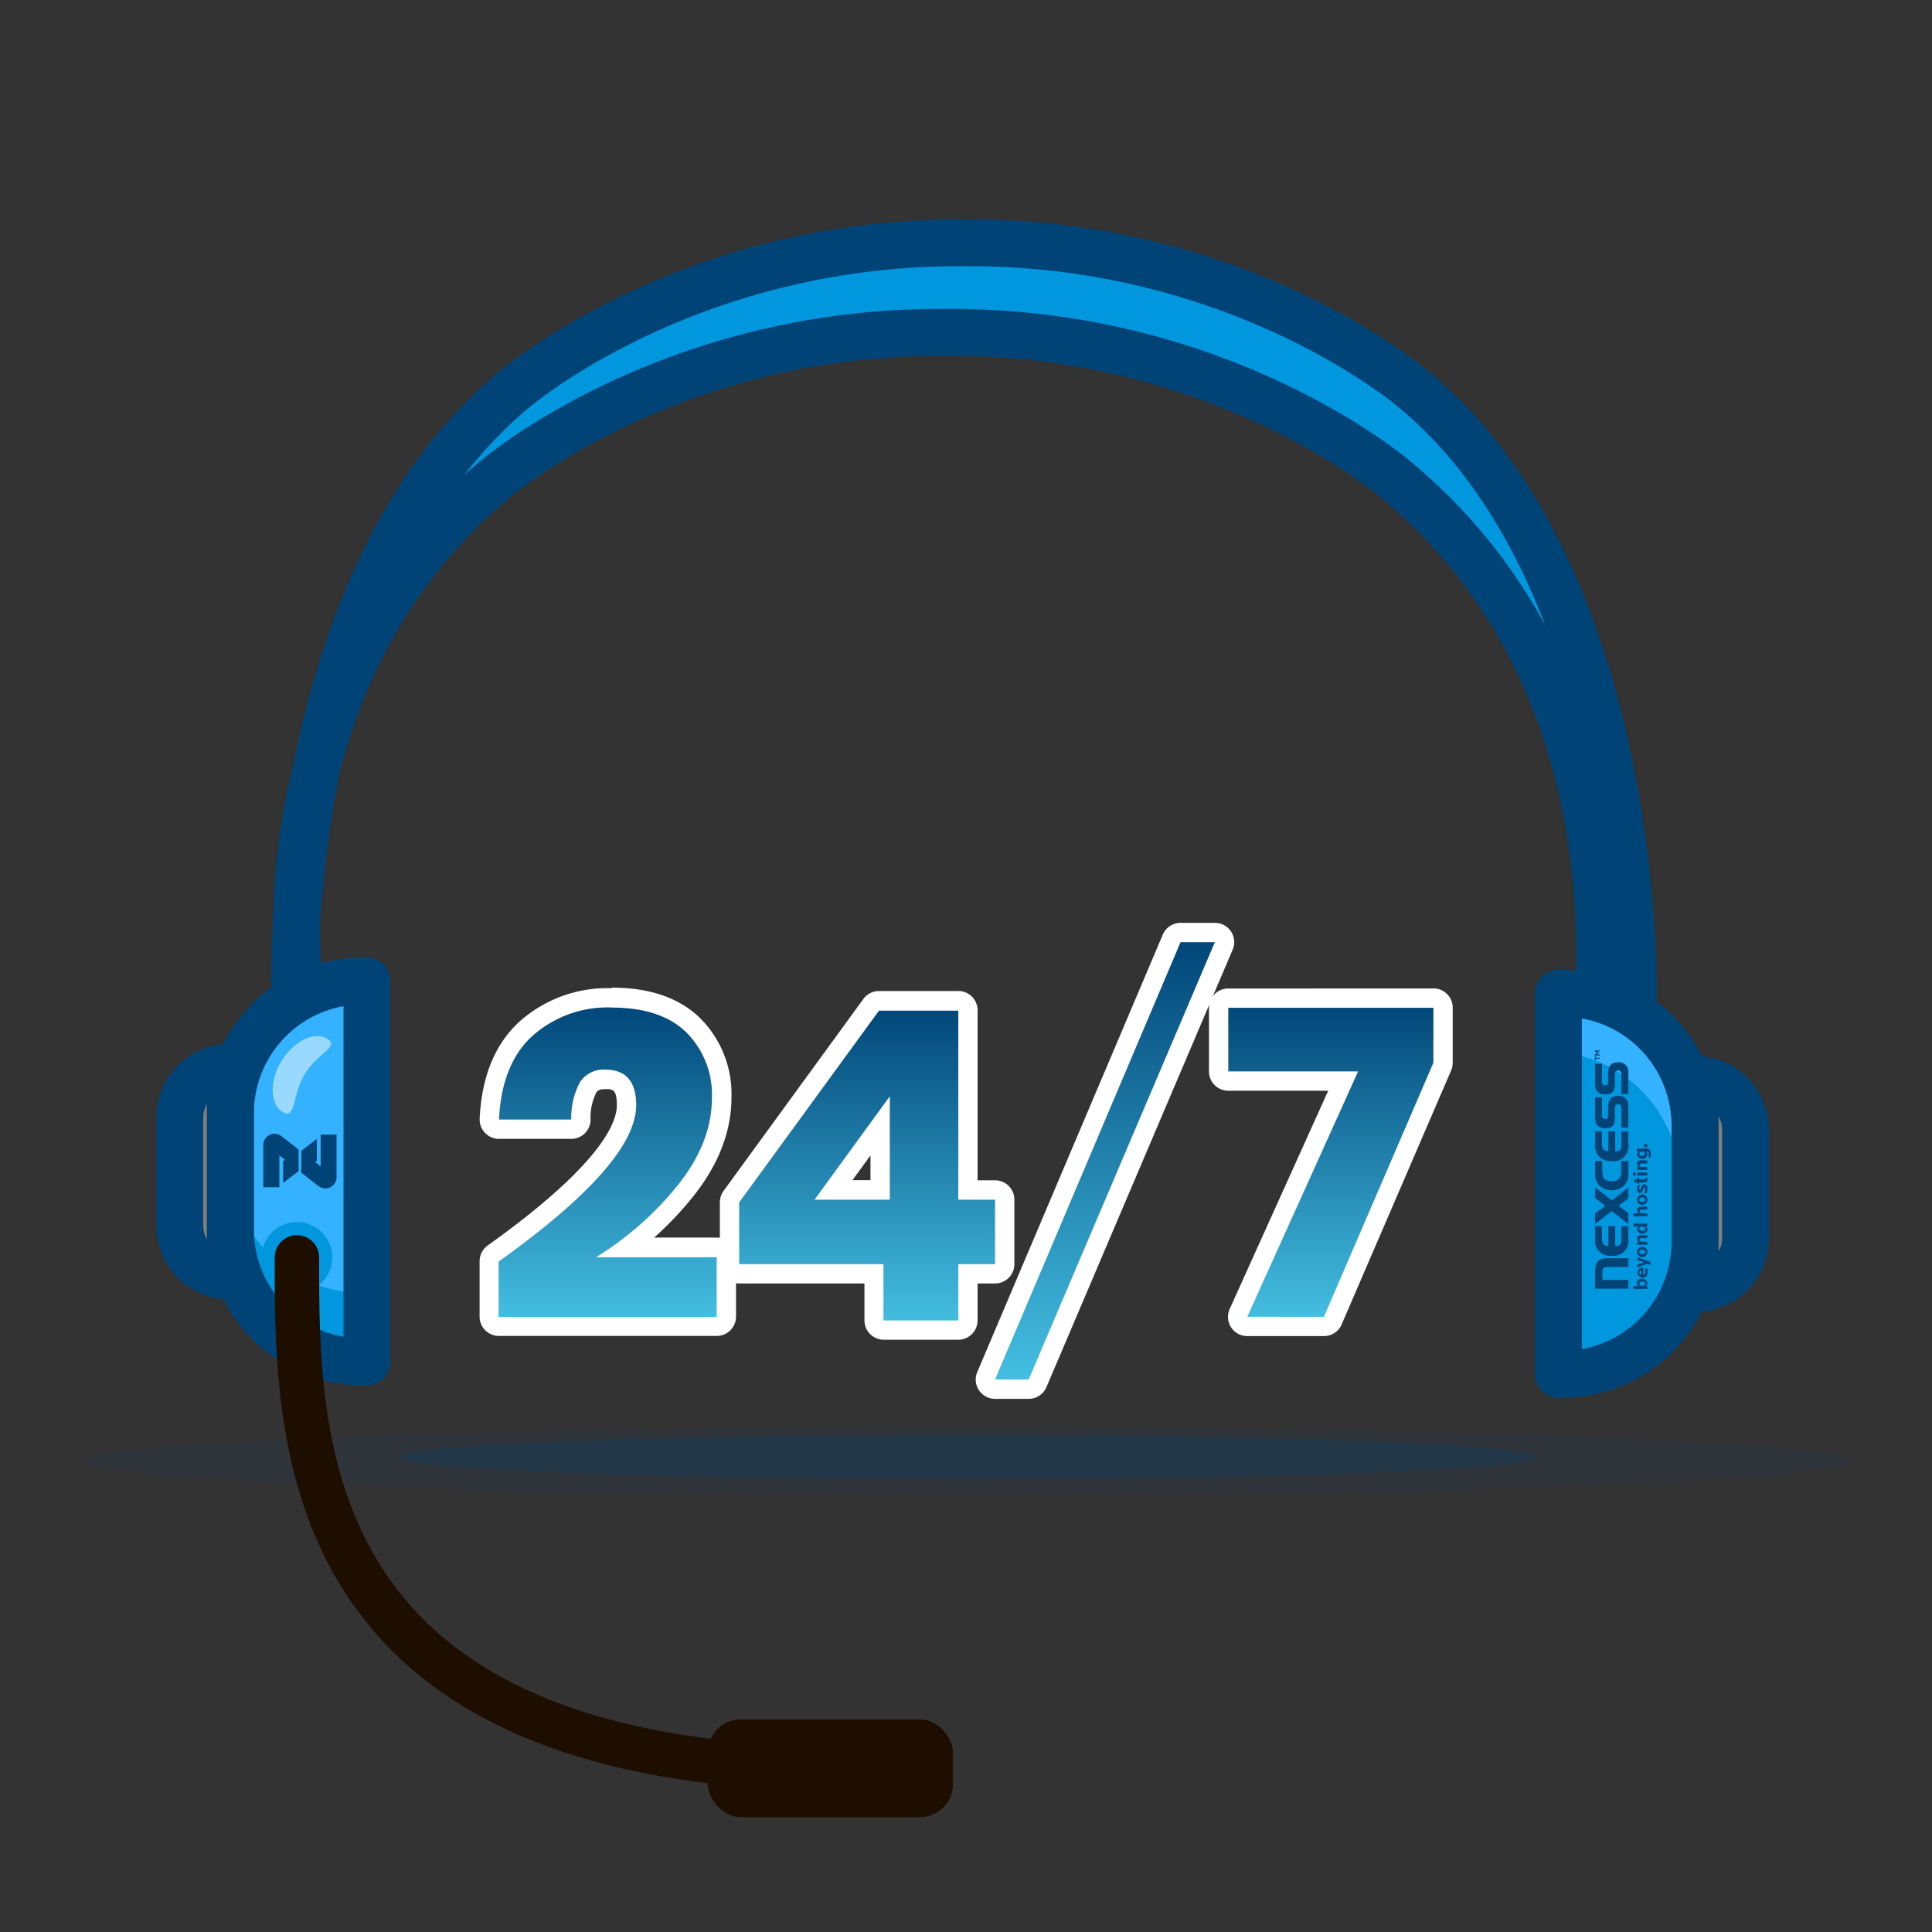 <svg id="Cloud_computing" data-name="Cloud computing" xmlns="http://www.w3.org/2000/svg" xmlns:xlink="http://www.w3.org/1999/xlink" viewBox="0 0 250 250"><rect x="0" y="0" width="250" height="250" fill="#333333" stroke="none"/><defs><style>.cls-1{fill:#0097de;}.cls-10,.cls-2,.cls-3{fill:#047;}.cls-2{opacity:0.1;}.cls-3{opacity:0.25;}.cls-4{fill:#35b2ff;}.cls-5{fill:#807f7d;}.cls-6,.cls-8{fill:none;stroke-linecap:round;stroke-linejoin:round;}.cls-6{stroke:#047;stroke-width:6.06px;}.cls-12,.cls-7{fill:#fff;}.cls-7{opacity:0.5;}.cls-8{stroke:#1e0e00;stroke-width:5.75px;}.cls-9{fill:#1e0e00;}.cls-11{fill:url(#linear-gradient);}.cls-13{fill:url(#linear-gradient-2);}.cls-14{fill:url(#linear-gradient-3);}.cls-15{fill:url(#linear-gradient-4);}</style><linearGradient id="linear-gradient" x1="78.63" y1="171.67" x2="78.63" y2="129.13" gradientUnits="userSpaceOnUse"><stop offset="0" stop-color="#45c1e3"/><stop offset="1" stop-color="#047"/></linearGradient><linearGradient id="linear-gradient-2" x1="112.23" y1="172.12" x2="112.23" y2="129.52" xlink:href="#linear-gradient"/><linearGradient id="linear-gradient-3" x1="142.98" y1="179.76" x2="142.98" y2="120.67" xlink:href="#linear-gradient"/><linearGradient id="linear-gradient-4" x1="172.21" y1="171.64" x2="172.21" y2="129.16" xlink:href="#linear-gradient"/></defs><title>icon-feature-247</title><path class="cls-1" d="M38.16,128.58S36.49,75.36,66.53,50.42c0,0,22-19,57.49-19h1.46c35.46,0,57.5,19,57.5,19,27.15,22.54,28.39,69.88,28.38,78.23L207,125.8c0-8.35.69-41.29-26.46-63.83,0,0-22-19-57.49-19h-1.46c-35.46,0-57.5,19-57.5,19-30,24.94-25.48,63.77-25.48,63.77Z"/><ellipse class="cls-2" cx="125.24" cy="189.09" rx="114.41" ry="4.42"/><ellipse class="cls-3" cx="125.24" cy="188.53" rx="73.66" ry="2.84"/><path class="cls-4" d="M201.7,126.9h.51a17.15,17.15,0,0,1,17.15,17.15v15a17.15,17.15,0,0,1-17.15,17.15h-.51a0,0,0,0,1,0,0V126.9A0,0,0,0,1,201.7,126.9Z"/><path class="cls-1" d="M200.26,136.09h0a17.15,17.15,0,0,1,17.15,17.15v9.26a17.15,17.15,0,0,1-17.15,17.15h0a0,0,0,0,1,0,0V136.09A0,0,0,0,1,200.26,136.09Z"/><path class="cls-5" d="M219.36,138h0a6.53,6.53,0,0,1,6.53,6.53v14a6.53,6.53,0,0,1-6.53,6.53h0a0,0,0,0,1,0,0V138A0,0,0,0,1,219.36,138Z"/><path class="cls-1" d="M29.79,126.9h.51a17.15,17.15,0,0,1,17.15,17.15v15a17.15,17.15,0,0,1-17.15,17.15h-.51a0,0,0,0,1,0,0V126.9A0,0,0,0,1,29.79,126.9Z" transform="translate(77.25 303.14) rotate(-180)"/><path class="cls-4" d="M29.79,128.58h.51a17.15,17.15,0,0,1,17.15,17.15v4.4a17.15,17.15,0,0,1-17.15,17.15h-.51a0,0,0,0,1,0,0V128.58a0,0,0,0,1,0,0Z" transform="translate(77.25 295.88) rotate(180)"/><path class="cls-5" d="M23.27,138h0a6.53,6.53,0,0,1,6.53,6.53v14a6.53,6.53,0,0,1-6.53,6.53h0a0,0,0,0,1,0,0V138A0,0,0,0,1,23.27,138Z" transform="translate(53.06 303.14) rotate(-180)"/><path class="cls-6" d="M211.36,128.65c0-8.35-1.23-55.69-28.38-78.23,0,0-22-19-57.5-19H124c-35.46,0-57.49,19-57.49,19-30,24.94-28.37,78.16-28.37,78.16"/><path class="cls-6" d="M201.67,128.53h.51a17.15,17.15,0,0,1,17.15,17.15v15a17.15,17.15,0,0,1-17.15,17.15h-.51a0,0,0,0,1,0,0V128.53a0,0,0,0,1,0,0Z"/><path class="cls-6" d="M219.34,139.67h0a6.53,6.53,0,0,1,6.53,6.53v14a6.53,6.53,0,0,1-6.53,6.53h0a0,0,0,0,1,0,0V139.67A0,0,0,0,1,219.34,139.67Z"/><path class="cls-6" d="M29.8,126.9h.51a17.15,17.15,0,0,1,17.15,17.15v15a17.15,17.15,0,0,1-17.15,17.15H29.8a0,0,0,0,1,0,0V126.9A0,0,0,0,1,29.8,126.9Z" transform="translate(77.28 303.14) rotate(180)"/><path class="cls-6" d="M23.28,138h0a6.53,6.53,0,0,1,6.53,6.53v14a6.53,6.53,0,0,1-6.53,6.53h0a0,0,0,0,1,0,0V138A0,0,0,0,1,23.28,138Z" transform="translate(53.08 303.14) rotate(-180)"/><path class="cls-7" d="M39.42,139c-1.59,2.63-1.14,5.93-2.82,4.91s-1.77-4-.19-6.59,4.24-3.92,5.93-2.91S41,136.33,39.42,139Z"/><circle class="cls-1" cx="38.42" cy="162.71" r="4.58"/><path class="cls-8" d="M38.42,162.71c0,24-.27,66.2,71.44,66.2"/><rect class="cls-9" x="91.57" y="222.49" width="31.75" height="12.65" rx="4.29"/><path class="cls-6" d="M38.61,125.74S34.05,86.91,64.09,62c0,0,22-19,57.5-19h1.46c35.46,0,57.49,19,57.49,19C207.69,84.51,207,117.45,207,125.8"/><path class="cls-10" d="M38.64,151.54l-2,1.53v-2.82l.22-.17-.71-.57v4.12H34.07v-5.52A1.45,1.45,0,0,1,36.39,147c.45.32,2.25,1.76,2.25,1.76Z"/><path class="cls-10" d="M39,148.91l2-1.54v2.83l-.21.16.7.57v-4.12h2.06v5.52a1.44,1.44,0,0,1-1.45,1.45,1.49,1.49,0,0,1-.87-.29c-.45-.32-2.25-1.76-2.25-1.76Z"/><path class="cls-10" d="M206.52,136.88H207V137h-.51v.21h-.12v-.56h.12Z"/><path class="cls-10" d="M207,136.05h-.38l.26.16v.07l-.26.16H207v.14h-.63v-.14l.33-.19-.33-.2v-.13H207Z"/><path class="cls-10" d="M206.4,164.61c0-1.28.43-1.8,1.58-1.8h2.73v1.13h-2.59c-.6,0-.77.11-.77.76v.91h3.36v1.14H206.4Z"/><path class="cls-10" d="M208.56,162.49a1.93,1.93,0,0,1-2.16-2.16v-1.66h.9v1.5c0,.73.12,1,.81,1.07v-2.57h.9v2.57c.71,0,.8-.32.8-1.06v-1.51h.9v1.66a1.92,1.92,0,0,1-2.15,2.16"/><polygon class="cls-10" points="206.4 158.4 206.4 157 207.7 156.03 206.4 155.02 206.4 153.63 208.58 155.32 210.71 153.66 210.71 155.06 209.46 156.03 210.71 156.99 210.71 158.4 208.56 156.71 206.4 158.4"/><path class="cls-10" d="M209.78,150.23h.93v1.55a2.11,2.11,0,0,1-.52,1.62,2.44,2.44,0,0,1-3.27,0,2.15,2.15,0,0,1-.52-1.62v-1.55h.93v1.21c0,1,.25,1.41,1.25,1.41a1.14,1.14,0,0,0,1.07-.51,1.82,1.82,0,0,0,.13-.9Z"/><path class="cls-10" d="M208.56,150.22a1.93,1.93,0,0,1-2.16-2.17v-1.66h.9v1.51c0,.72.12,1,.81,1.06v-2.57h.9V149c.71,0,.8-.32.8-1.06v-1.51h.9v1.66a1.93,1.93,0,0,1-2.15,2.17"/><path class="cls-10" d="M209.81,143.5c0-.41-.11-.61-.42-.61s-.42.2-.42.61v1c0,1-.21,1.49-1.22,1.49s-1.35-.49-1.35-1.52V142h.9v2c0,.52,0,.79.39.79s.39-.17.39-.54v-1c0-.95.45-1.45,1.28-1.45a1.22,1.22,0,0,1,1.35,1.18v2.93h-.9Z"/><path class="cls-10" d="M209.81,139.13c0-.41-.11-.61-.42-.61s-.42.2-.42.61v1c0,1-.21,1.49-1.22,1.49s-1.35-.48-1.35-1.52v-2.44h.9v2c0,.51,0,.78.39.78s.39-.17.39-.54v-1c0-1,.45-1.44,1.28-1.44a1.21,1.21,0,0,1,1.35,1.17v2.94h-.9Z"/><path class="cls-10" d="M212.13,166.11c0,.17.15.28.38.28s.38-.11.38-.28-.17-.28-.38-.28-.38.1-.38.28m1.05-.1a.5.5,0,0,1-.19.38h.17v.39h-1.78v-.39H212a.44.44,0,0,1-.19-.38.68.68,0,0,1,1.34,0"/><path class="cls-10" d="M212.13,164.67a.26.26,0,0,0,.26.27v-.52a.24.24,0,0,0-.26.25m.49.27c.16,0,.27-.12.27-.38a1.57,1.57,0,0,0,0-.37l.27-.06a1.18,1.18,0,0,1,.07.43c0,.49-.26.75-.67.75a.64.64,0,0,1-.67-.64.6.6,0,0,1,.68-.61h.1Z"/><polygon class="cls-10" points="213.59 163.31 213.59 163.69 213.16 163.53 211.86 164.01 211.86 163.64 212.75 163.34 211.86 163.05 211.86 162.68 213.59 163.31"/><path class="cls-10" d="M212.13,162c0,.18.15.29.38.29s.38-.11.38-.29-.15-.3-.38-.3-.38.11-.38.3m1.05,0a.67.67,0,1,1-1.34,0,.67.67,0,1,1,1.34,0"/><path class="cls-10" d="M213.16,160.21h-.75c-.14,0-.23.07-.23.21a.26.26,0,0,0,.24.26h.74v.38h-1.3v-.37h.2a.54.54,0,0,1-.22-.44c0-.29.2-.42.51-.42h.81Z"/><path class="cls-10" d="M212.13,159c0,.18.17.27.38.27s.38-.09.38-.27-.15-.29-.38-.29-.38.11-.38.29m1-.29H213a.52.52,0,0,1,.19.38.68.68,0,0,1-1.34,0,.45.45,0,0,1,.19-.38h-.65v-.38h1.78Z"/><path class="cls-10" d="M213.16,156.52h-.75c-.14,0-.23.07-.23.21a.26.26,0,0,0,.24.26h.74v.39h-1.78V157h.68a.53.53,0,0,1-.22-.44c0-.29.2-.42.51-.42h.81Z"/><path class="cls-10" d="M212.13,155.24c0,.19.15.3.38.3s.38-.11.38-.3-.15-.29-.38-.29-.38.11-.38.29m1.05,0a.67.67,0,1,1-1.34,0,.67.67,0,1,1,1.34,0"/><path class="cls-10" d="M213.18,153.85a1.85,1.85,0,0,1-.11.56l-.27-.07a1.54,1.54,0,0,0,.09-.48c0-.16,0-.2-.09-.2s-.08.05-.14.2c-.15.36-.21.5-.44.5s-.38-.18-.38-.55a1.58,1.58,0,0,1,.07-.47l.28,0a1.76,1.76,0,0,0-.06.41c0,.16,0,.19.07.19s.09-.06.18-.28.17-.42.4-.42.4.23.4.56"/><path class="cls-10" d="M213.18,152.57c0,.25-.11.44-.4.44h-.67v.17h-.25V153h-.36v-.38h.36v-.22h.25v.22h.64c.12,0,.14-.07.14-.15a.2.2,0,0,0,0-.07l.28,0a.84.84,0,0,1,0,.19"/><path class="cls-10" d="M211.86,152.12v-.39h1.3v.39Zm-.54,0v-.39h.33v.39Z"/><path class="cls-10" d="M213.16,150.55h-.75c-.14,0-.23.06-.23.2a.26.26,0,0,0,.24.26h.74v.39h-1.3V151h.2a.53.53,0,0,1-.22-.44c0-.29.2-.42.51-.42h.81Z"/><path class="cls-10" d="M212.13,149.28c0,.18.15.28.36.28s.35-.1.35-.28-.1-.28-.33-.28-.38.11-.38.28m1.48.07a1.31,1.31,0,0,1-.05.45l-.27-.05a1.27,1.27,0,0,0,.05-.35c0-.29-.11-.4-.29-.4H213a.49.49,0,0,1,.17.38.59.59,0,0,1-.65.56.58.58,0,0,1-.65-.56A.44.44,0,0,1,212,149h-.17v-.39H213c.41,0,.62.29.62.74"/><rect class="cls-10" x="212.75" y="148.02" width="0.41" height="0.42"/><path class="cls-11" d="M64.52,171.67a1.25,1.25,0,0,1-1.25-1.25v-7.17a1.25,1.25,0,0,1,.52-1C78.08,152,81.07,146.16,81.07,143c0-2.93-1.31-3.34-2.72-3.34a2.39,2.39,0,0,0-2.24,1,8.38,8.38,0,0,0-.94,4.22,1.24,1.24,0,0,1-1.25,1.21H64.57a1.23,1.23,0,0,1-.9-.39,1.25,1.25,0,0,1-.35-.92c.24-5.14,1.85-9.08,4.78-11.73a15.93,15.93,0,0,1,11-4c4.62,0,8.18,1.21,10.6,3.61a12.63,12.63,0,0,1,3.64,9.34c0,4.12-1.58,8.18-4.69,12.07a42.63,42.63,0,0,1-7.53,7.29H92.74A1.25,1.25,0,0,1,94,162.69v7.73a1.25,1.25,0,0,1-1.25,1.25Z"/><path class="cls-12" d="M79.13,130.38c4.3,0,7.53,1.08,9.72,3.25a11.38,11.38,0,0,1,3.27,8.45q0,5.78-4.42,11.29a41.51,41.51,0,0,1-10.58,9.32H92.74v7.73H64.52v-7.17Q82.33,150.53,82.32,143q0-4.59-4-4.59A3.65,3.65,0,0,0,75.07,140a9.66,9.66,0,0,0-1.15,4.87H64.57c.23-4.81,1.68-8.44,4.37-10.86a14.61,14.61,0,0,1,10.19-3.64m0-2.5a17.11,17.11,0,0,0-11.86,4.28c-3.19,2.88-4.94,7.12-5.2,12.6a2.5,2.5,0,0,0,2.5,2.62h9.35a2.5,2.5,0,0,0,2.5-2.41,7.17,7.17,0,0,1,.74-3.58c.1-.16.29-.45,1.19-.45s1.47,0,1.47,2.09c0,2.33-2.17,7.77-16.76,18.18a2.52,2.52,0,0,0-1,2v7.17a2.5,2.5,0,0,0,2.5,2.5H92.74a2.5,2.5,0,0,0,2.5-2.5v-7.73a2.5,2.5,0,0,0-2.5-2.5H84.65a43.59,43.59,0,0,0,5-5.26c3.3-4.12,5-8.44,5-12.85a13.87,13.87,0,0,0-4-10.23c-2.66-2.64-6.52-4-11.48-4Z"/><path class="cls-13" d="M114.36,172.12a1.25,1.25,0,0,1-1.25-1.25v-6H95.65a1.24,1.24,0,0,1-1.25-1.25v-8a1.28,1.28,0,0,1,.24-.74L112.73,130a1.25,1.25,0,0,1,1-.51H124a1.25,1.25,0,0,1,1.25,1.25V154h3.51a1.25,1.25,0,0,1,1.25,1.25v8.34a1.24,1.24,0,0,1-1.25,1.25h-3.51v6a1.25,1.25,0,0,1-1.25,1.25ZM113.89,154V145.7l-6,8.29Z"/><path class="cls-12" d="M124,130.77v24.47h4.76v8.35H124v7.28h-9.68v-7.28H95.65v-8l18.09-24.81H124M105.4,155.24h9.74V141.86l-9.74,13.38m18.64-27h-10.3a2.49,2.49,0,0,0-2,1L93.63,154.1a2.54,2.54,0,0,0-.48,1.48v8a2.5,2.5,0,0,0,2.5,2.5h16.21v4.78a2.5,2.5,0,0,0,2.5,2.5H124a2.5,2.5,0,0,0,2.5-2.5v-4.78h2.26a2.5,2.5,0,0,0,2.5-2.5v-8.35a2.5,2.5,0,0,0-2.5-2.5h-2.26v-22a2.5,2.5,0,0,0-2.5-2.5Zm-13.73,24.47,2.33-3.2v3.2Z"/><path class="cls-14" d="M128.76,179.76a1.24,1.24,0,0,1-1-.56,1.19,1.19,0,0,1-.11-1.17l24-56.6a1.26,1.26,0,0,1,1.15-.76h4.48a1.27,1.27,0,0,1,1.05.56,1.24,1.24,0,0,1,.1,1.18L134.26,179a1.24,1.24,0,0,1-1.15.76Z"/><path class="cls-12" d="M157.2,121.92l-24.09,56.59h-4.35l24-56.59h4.48m0-2.5h-4.48a2.5,2.5,0,0,0-2.3,1.53l-24,56.59a2.49,2.49,0,0,0,.21,2.35,2.52,2.52,0,0,0,2.09,1.12h4.35a2.49,2.49,0,0,0,2.3-1.52L159.5,122.9a2.49,2.49,0,0,0-2.3-3.48Zm0,5h0Z"/><path class="cls-15" d="M161.4,171.64a1.27,1.27,0,0,1-1.05-.57,1.25,1.25,0,0,1-.08-1.2l13.53-30H158.94a1.25,1.25,0,0,1-1.25-1.25v-8.23a1.24,1.24,0,0,1,1.25-1.25h26.54a1.24,1.24,0,0,1,1.25,1.25v7.11a1.16,1.16,0,0,1-.1.49l-14.17,32.87a1.24,1.24,0,0,1-1.14.76Z"/><path class="cls-12" d="M185.48,130.41v7.11l-14.16,32.87H161.4l14.34-31.75h-16.8v-8.23h26.54m0-2.5H158.94a2.49,2.49,0,0,0-2.5,2.5v8.23a2.5,2.5,0,0,0,2.5,2.5h12.93l-12.74,28.22a2.49,2.49,0,0,0,2.27,3.53h9.92a2.49,2.49,0,0,0,2.29-1.51l14.17-32.87a2.61,2.61,0,0,0,.2-1v-7.11a2.49,2.49,0,0,0-2.5-2.5Z"/></svg>